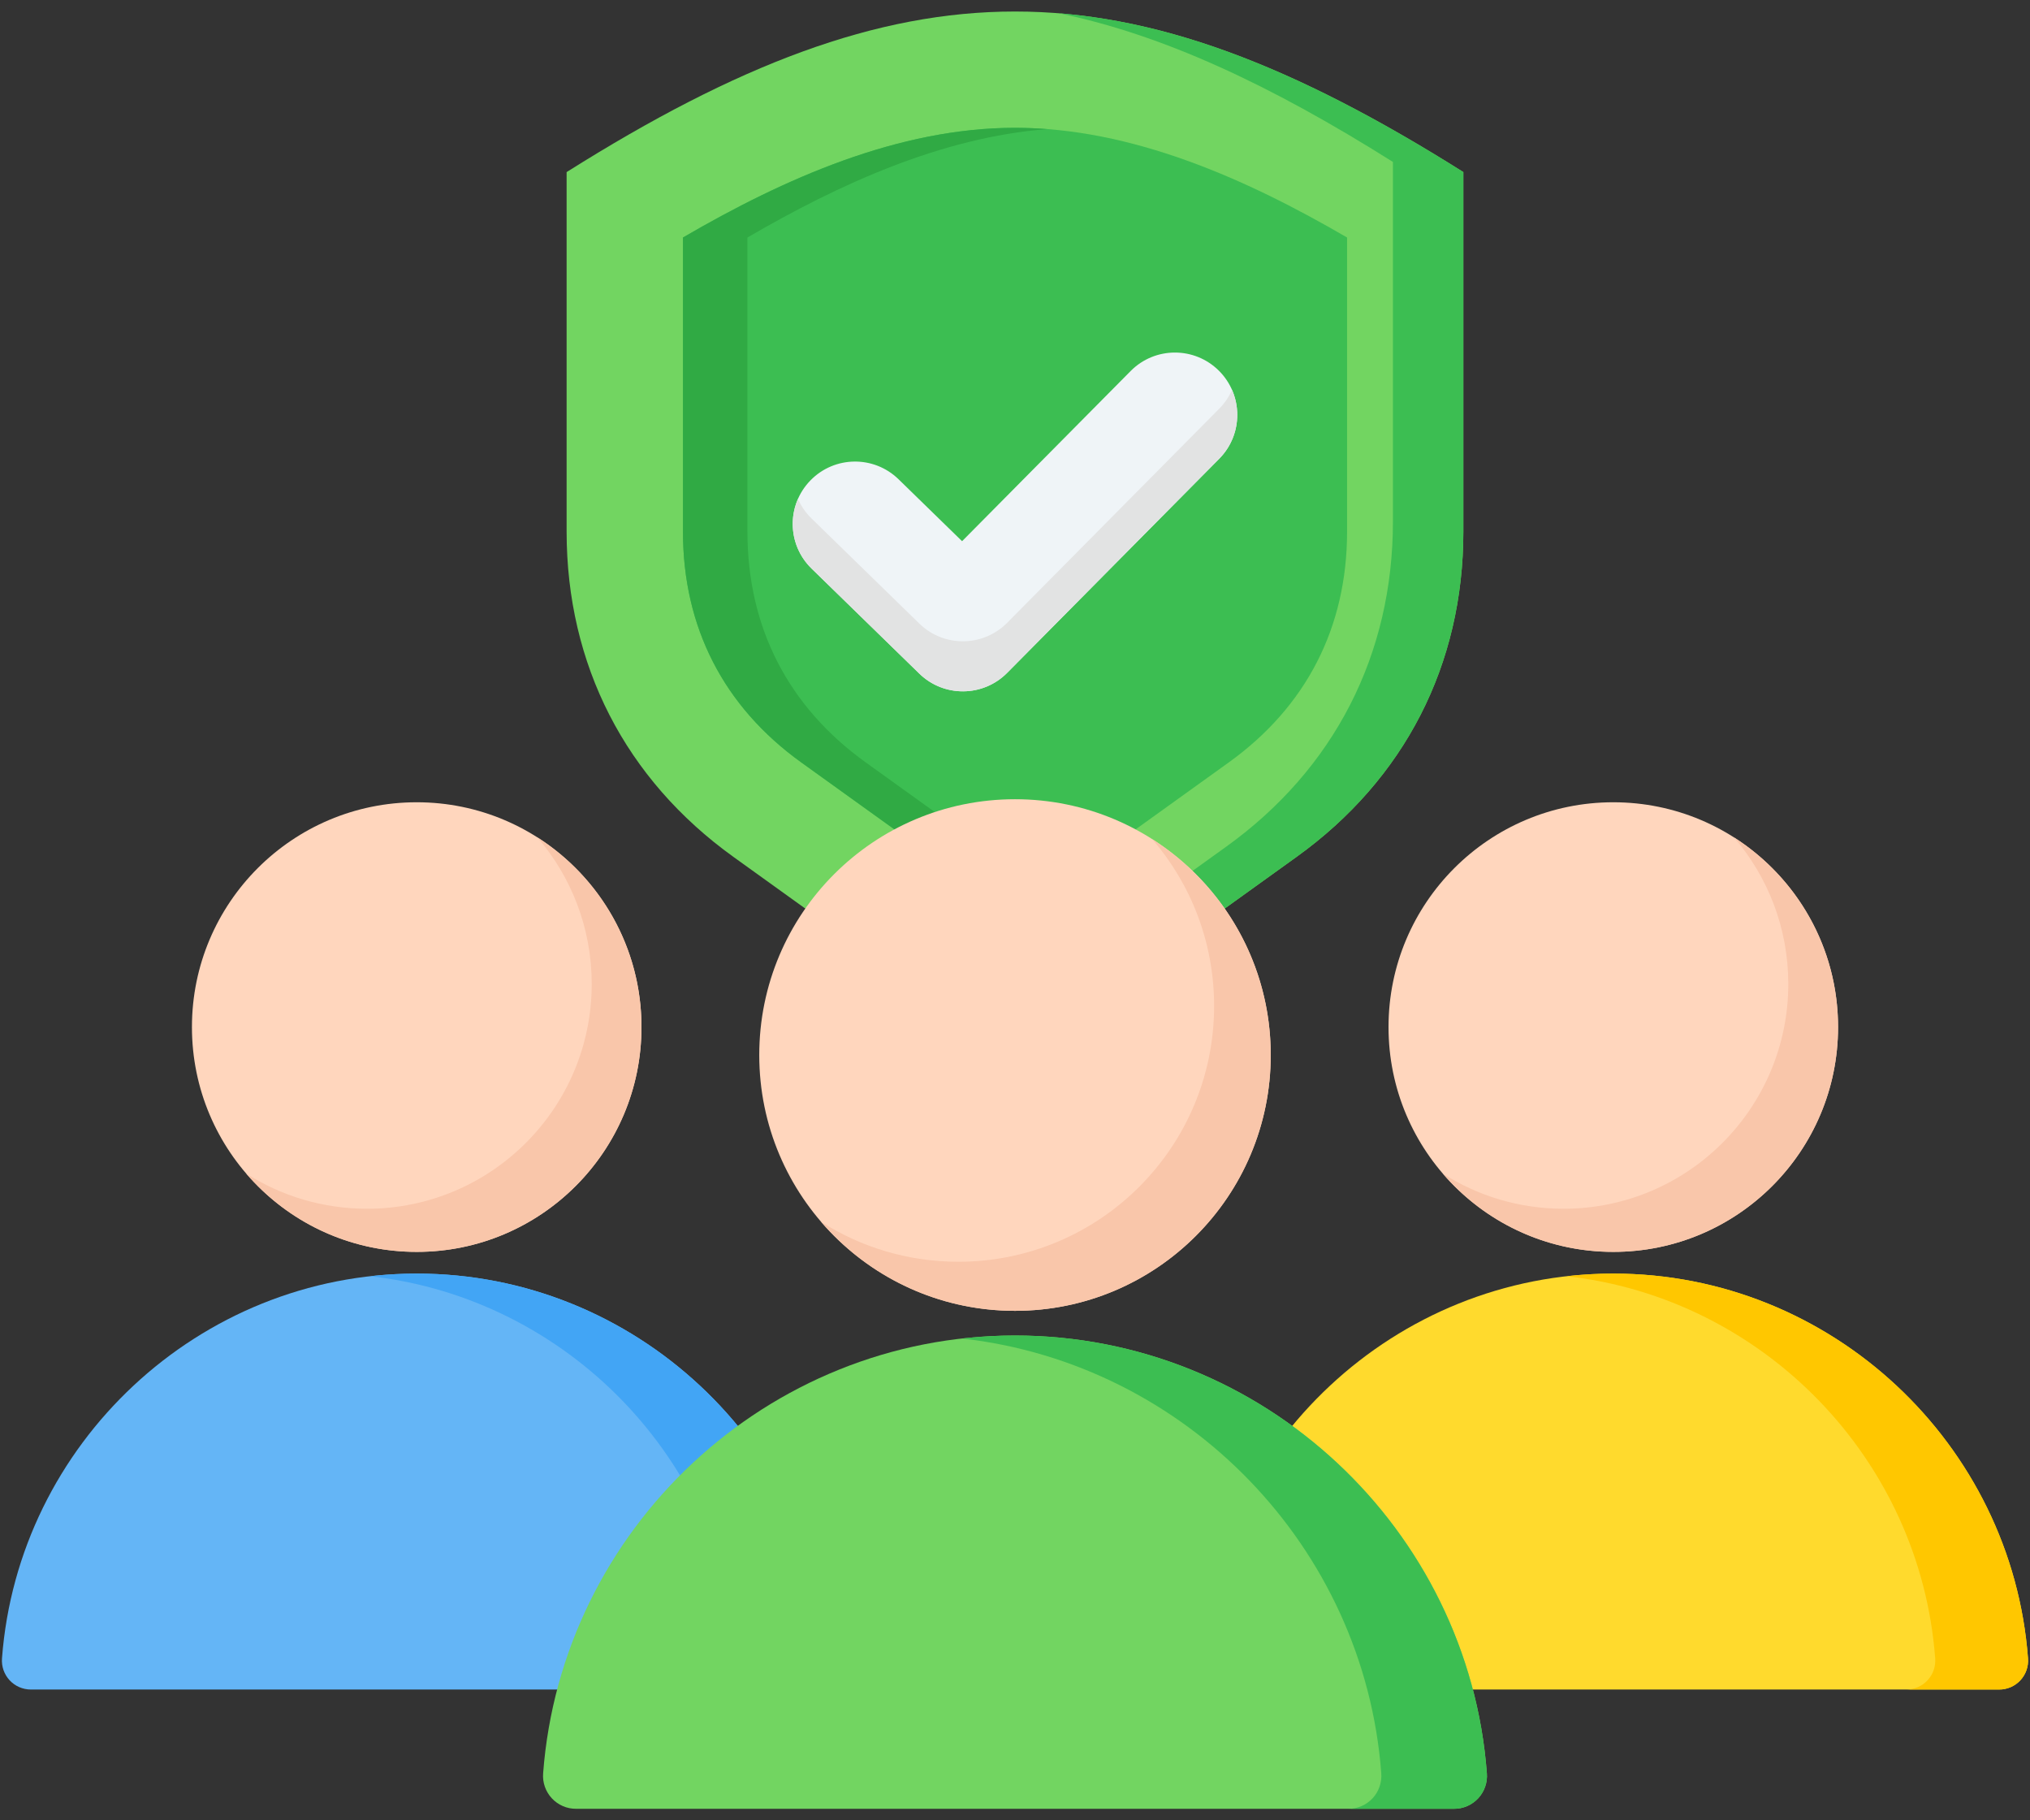<svg width="58" height="52" viewBox="0 0 58 52" fill="none" xmlns="http://www.w3.org/2000/svg">
<rect x="0" y="0" width="58" height="52" fill="#333333" stroke="none"/>
<path fill-rule="evenodd" clip-rule="evenodd" d="M29 30.261L20.954 24.478C17.867 22.259 16.189 18.988 16.189 15.186V4.916C21.045 1.858 25.022 0.329 29 0.329C32.977 0.329 36.955 1.858 41.81 4.916V15.186C41.81 18.988 40.133 22.259 37.045 24.478L29 30.261Z" fill="#72D561"/>
<path fill-rule="evenodd" clip-rule="evenodd" d="M29 30.261L27.792 29.393L35.033 24.188C38.121 21.969 39.798 18.698 39.798 14.896V4.626C36.267 2.402 33.2 0.986 30.26 0.38C33.826 0.668 37.467 2.18 41.81 4.916V15.186C41.81 18.988 40.133 22.259 37.045 24.478L29 30.261Z" fill="#3CBE52"/>
<path fill-rule="evenodd" clip-rule="evenodd" d="M29 26.169L35.107 21.78C37.325 20.185 38.488 17.918 38.488 15.185V6.785C35.595 5.1 32.331 3.651 29 3.651C25.67 3.651 22.405 5.1 19.513 6.785V15.185C19.513 17.918 20.675 20.185 22.894 21.78L29 26.169Z" fill="#3CBE52"/>
<path fill-rule="evenodd" clip-rule="evenodd" d="M29 26.169L29.921 25.506L24.736 21.78C22.517 20.185 21.355 17.918 21.355 15.185V6.785C23.98 5.256 26.912 3.921 29.921 3.688C29.615 3.664 29.308 3.652 29 3.651C25.67 3.651 22.405 5.1 19.513 6.785V15.185C19.513 17.918 20.675 20.185 22.894 21.78L29 26.169Z" fill="#30AA44"/>
<path fill-rule="evenodd" clip-rule="evenodd" d="M32.307 10.596C33 9.899 34.128 9.896 34.825 10.589C35.523 11.283 35.526 12.411 34.832 13.108L28.773 19.224C28.084 19.917 26.967 19.924 26.269 19.245L23.189 16.243C22.483 15.557 22.468 14.43 23.154 13.725C23.84 13.019 24.967 13.004 25.672 13.69L27.488 15.46L32.307 10.596Z" fill="#EFF4F7"/>
<path fill-rule="evenodd" clip-rule="evenodd" d="M35.201 11.137C35.486 11.788 35.363 12.574 34.832 13.108L28.773 19.224C28.084 19.916 26.967 19.924 26.268 19.245L23.189 16.243C22.641 15.71 22.509 14.912 22.799 14.251C22.891 14.462 23.023 14.653 23.189 14.813L26.268 17.815C26.967 18.495 28.084 18.487 28.773 17.794L34.832 11.678C34.988 11.522 35.113 11.339 35.201 11.137Z" fill="#E2E3E3"/>
<path fill-rule="evenodd" clip-rule="evenodd" d="M0.057 47.373C0.517 41.25 5.671 36.382 11.906 36.382C18.142 36.382 23.296 41.25 23.755 47.373C23.764 47.487 23.749 47.602 23.712 47.709C23.674 47.817 23.615 47.916 23.537 48C23.46 48.084 23.365 48.151 23.261 48.196C23.156 48.241 23.043 48.265 22.928 48.264H0.884C0.77 48.265 0.657 48.241 0.552 48.196C0.447 48.151 0.353 48.084 0.275 48C0.197 47.916 0.138 47.817 0.1 47.709C0.063 47.602 0.048 47.487 0.057 47.373Z" fill="#64B5F6"/>
<path fill-rule="evenodd" clip-rule="evenodd" d="M10.58 36.457C11.016 36.408 11.458 36.382 11.906 36.382C18.142 36.382 23.295 41.25 23.755 47.373C23.764 47.487 23.749 47.602 23.712 47.709C23.674 47.817 23.615 47.916 23.537 48C23.459 48.084 23.365 48.151 23.26 48.196C23.155 48.241 23.043 48.265 22.928 48.264H20.276C20.391 48.265 20.504 48.241 20.608 48.196C20.713 48.151 20.808 48.084 20.885 48C20.963 47.916 21.022 47.817 21.06 47.709C21.097 47.602 21.112 47.487 21.103 47.373C20.677 41.69 16.206 37.089 10.58 36.457Z" fill="#42A5F5"/>
<path d="M11.906 35.762C15.453 35.762 18.328 32.887 18.328 29.34C18.328 25.793 15.453 22.918 11.906 22.918C8.359 22.918 5.484 25.793 5.484 29.34C5.484 32.887 8.359 35.762 11.906 35.762Z" fill="#FFD6BD"/>
<path fill-rule="evenodd" clip-rule="evenodd" d="M7.036 33.526C8.214 34.895 9.959 35.762 11.906 35.762C15.453 35.762 18.328 32.887 18.328 29.34C18.328 27.062 17.142 25.061 15.354 23.921C16.321 25.046 16.906 26.508 16.906 28.108C16.906 31.654 14.031 34.53 10.484 34.53C9.215 34.529 8.032 34.161 7.036 33.526Z" fill="#F9C6AA"/>
<path fill-rule="evenodd" clip-rule="evenodd" d="M34.245 47.373C34.705 41.25 39.858 36.382 46.094 36.382C52.33 36.382 57.484 41.25 57.943 47.373C57.952 47.487 57.937 47.602 57.9 47.709C57.862 47.817 57.803 47.916 57.725 48C57.648 48.084 57.553 48.151 57.449 48.196C57.344 48.241 57.231 48.265 57.117 48.264H35.072C34.958 48.265 34.845 48.241 34.74 48.196C34.635 48.151 34.541 48.084 34.463 48C34.385 47.916 34.326 47.817 34.288 47.709C34.251 47.602 34.236 47.487 34.245 47.373Z" fill="#FFDA2D"/>
<path fill-rule="evenodd" clip-rule="evenodd" d="M44.768 36.457C45.204 36.408 45.646 36.382 46.094 36.382C52.33 36.382 57.483 41.25 57.943 47.373C57.952 47.487 57.937 47.602 57.9 47.709C57.862 47.817 57.803 47.916 57.725 48C57.647 48.084 57.553 48.151 57.448 48.196C57.344 48.241 57.231 48.265 57.116 48.264H54.465C54.579 48.265 54.692 48.241 54.797 48.196C54.901 48.151 54.996 48.084 55.073 48C55.151 47.916 55.211 47.817 55.248 47.709C55.285 47.602 55.3 47.487 55.291 47.373C54.865 41.69 50.394 37.089 44.768 36.457Z" fill="#FFC700"/>
<path d="M46.094 35.762C49.641 35.762 52.516 32.887 52.516 29.34C52.516 25.793 49.641 22.918 46.094 22.918C42.547 22.918 39.672 25.793 39.672 29.34C39.672 32.887 42.547 35.762 46.094 35.762Z" fill="#FFD6BD"/>
<path fill-rule="evenodd" clip-rule="evenodd" d="M41.224 33.526C42.402 34.895 44.147 35.762 46.094 35.762C49.641 35.762 52.516 32.887 52.516 29.34C52.516 27.062 51.33 25.061 49.542 23.921C50.509 25.046 51.094 26.508 51.094 28.108C51.094 31.654 48.219 34.53 44.672 34.53C43.403 34.529 42.22 34.161 41.224 33.526Z" fill="#F9C6AA"/>
<path fill-rule="evenodd" clip-rule="evenodd" d="M15.518 50.658C16.041 43.69 21.905 38.151 29 38.151C36.096 38.151 41.96 43.69 42.482 50.658C42.493 50.787 42.476 50.918 42.433 51.04C42.391 51.163 42.323 51.276 42.235 51.371C42.146 51.466 42.039 51.542 41.92 51.594C41.8 51.646 41.672 51.672 41.542 51.671H16.459C16.329 51.672 16.2 51.646 16.081 51.594C15.962 51.542 15.854 51.466 15.766 51.371C15.678 51.276 15.61 51.163 15.567 51.04C15.524 50.918 15.508 50.787 15.518 50.658Z" fill="#72D561"/>
<path fill-rule="evenodd" clip-rule="evenodd" d="M27.491 38.237C27.987 38.181 28.49 38.151 29 38.151C36.095 38.151 41.959 43.69 42.482 50.658C42.492 50.787 42.476 50.917 42.433 51.04C42.39 51.163 42.323 51.276 42.234 51.371C42.146 51.466 42.039 51.542 41.919 51.594C41.8 51.645 41.671 51.672 41.541 51.671H38.524C38.654 51.672 38.783 51.645 38.902 51.594C39.021 51.542 39.128 51.466 39.217 51.371C39.305 51.276 39.373 51.163 39.415 51.04C39.458 50.917 39.475 50.787 39.465 50.658C38.98 44.191 33.893 38.956 27.491 38.237Z" fill="#3CBE52"/>
<path d="M29 37.446C33.036 37.446 36.307 34.174 36.307 30.139C36.307 26.103 33.036 22.831 29 22.831C24.964 22.831 21.693 26.103 21.693 30.139C21.693 34.174 24.964 37.446 29 37.446Z" fill="#FFD6BD"/>
<path fill-rule="evenodd" clip-rule="evenodd" d="M23.459 34.902C24.799 36.459 26.784 37.446 29 37.446C33.035 37.446 36.307 34.174 36.307 30.139C36.307 27.547 34.958 25.27 32.923 23.973C34.024 25.252 34.689 26.917 34.689 28.736C34.689 32.772 31.418 36.044 27.382 36.044C25.938 36.044 24.592 35.625 23.459 34.902Z" fill="#F9C6AA"/>
</svg>
